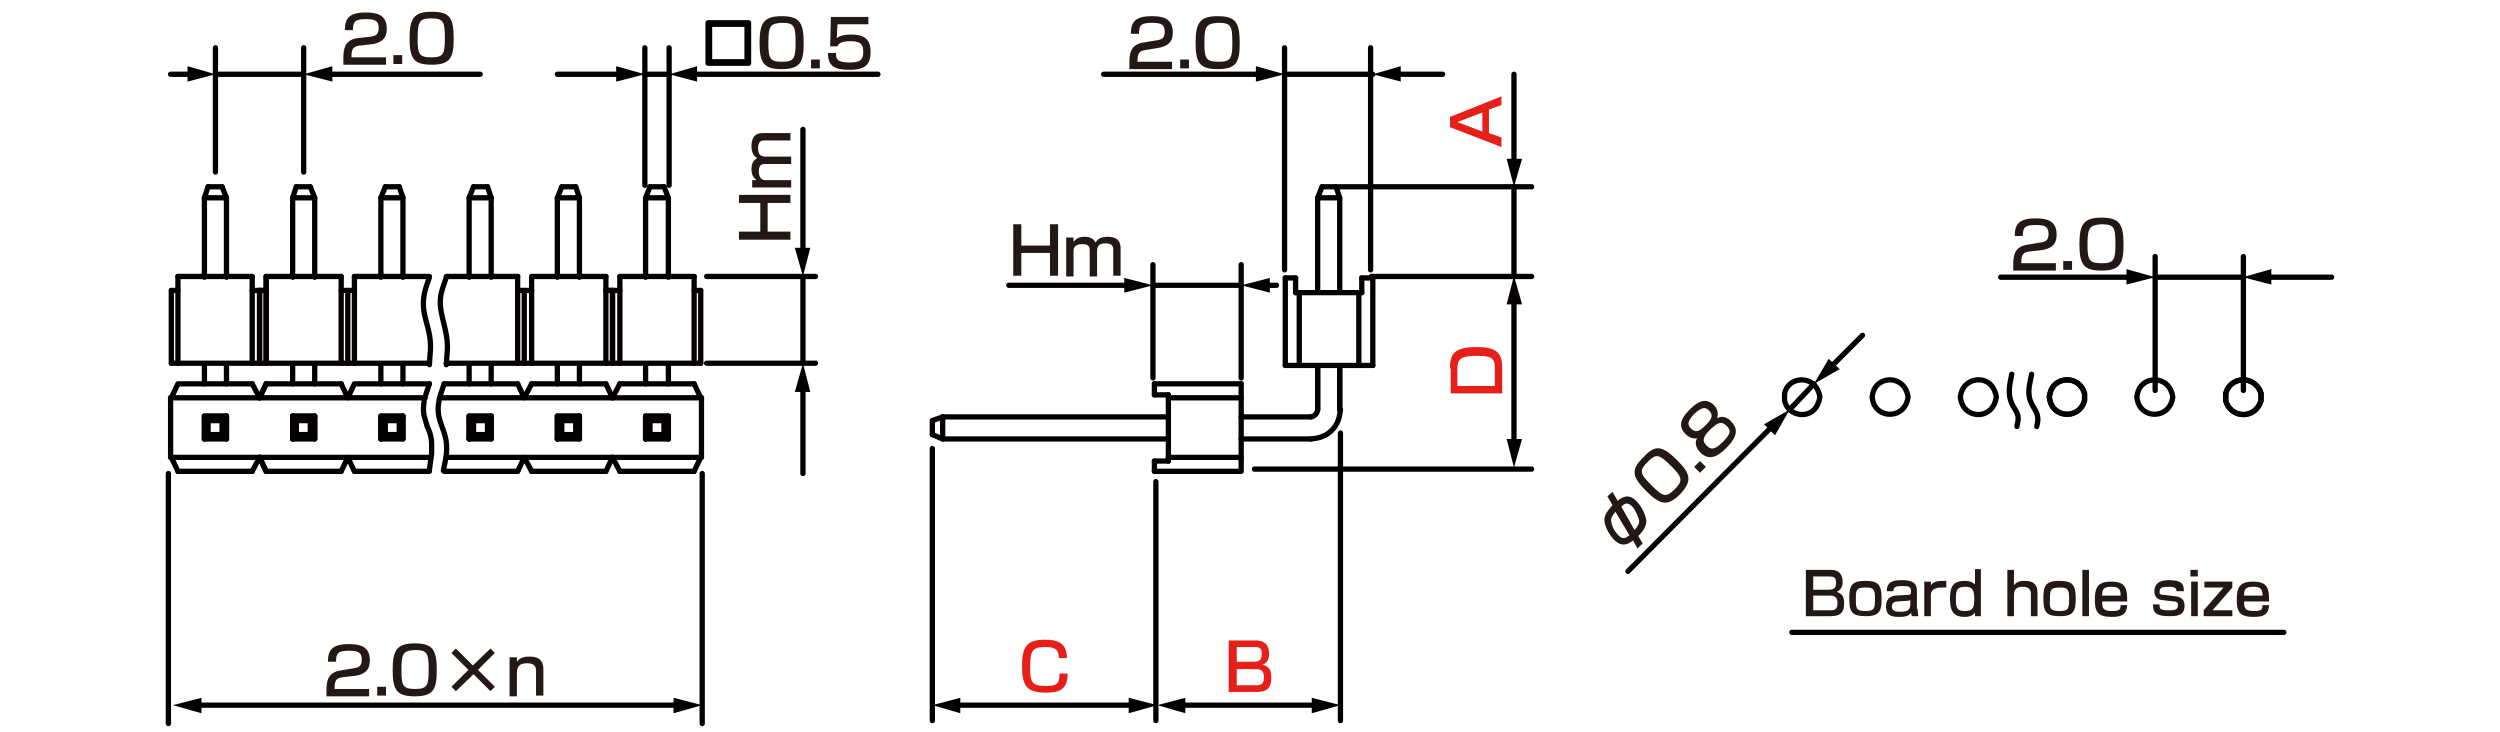 <?xml version="1.0" encoding="utf-8"?>
<!-- Generator: Adobe Illustrator 24.2.3, SVG Export Plug-In . SVG Version: 6.00 Build 0)  -->
<svg version="1.1" id="レイヤー_1" xmlns="http://www.w3.org/2000/svg" xmlns:xlink="http://www.w3.org/1999/xlink" x="0px" width="340" height="99.6"
	 y="0px" viewBox="0 0 340 99.6" style="enable-background:new 0 0 340 99.6;" xml:space="preserve">
<style type="text/css">
	.st0{fill:none;stroke:#040000;stroke-width:0.72;stroke-linecap:round;stroke-linejoin:round;stroke-miterlimit:10;}
	.st1{fill:none;stroke:#040000;stroke-width:0.72;stroke-linecap:round;stroke-linejoin:round;}
	.st2{fill:#040000;}
	.st3{fill:#231815;}
	.st4{fill:#E61F19;}
	.st5{fill:none;stroke:#060001;stroke-width:0.72;stroke-linecap:round;stroke-linejoin:round;stroke-miterlimit:10;}
</style>
<g id="MH0419_4_">
	<line class="st0" x1="293.1" y1="37.7" x2="305" y2="37.7"/>
	<line class="st0" x1="305.1" y1="53.1" x2="305.1" y2="34.9"/>
	<line class="st0" x1="293.1" y1="53.1" x2="293.1" y2="34.9"/>
	<line class="st0" x1="246.7" y1="52.2" x2="243.4" y2="55.7"/>
	<line class="st0" x1="182.1" y1="25.4" x2="208.3" y2="25.4"/>
	<line class="st0" x1="186.5" y1="37.6" x2="208.3" y2="37.6"/>
	<line class="st0" x1="170.6" y1="63.8" x2="208.3" y2="63.8"/>
	<line class="st0" x1="29.3" y1="10.1" x2="41.3" y2="10.1"/>
	<line class="st0" x1="41.3" y1="23.4" x2="41.3" y2="6.5"/>
	<line class="st0" x1="29.3" y1="23.4" x2="29.3" y2="6.5"/>
	<line class="st0" x1="87.7" y1="10.1" x2="91" y2="10.1"/>
	<line class="st0" x1="91" y1="25.2" x2="91" y2="6.5"/>
	<line class="st0" x1="87.7" y1="25.2" x2="87.7" y2="6.5"/>
	<line class="st0" x1="174.7" y1="10.1" x2="186.7" y2="10.1"/>
	<line class="st0" x1="186.4" y1="6.5" x2="186.4" y2="36.7"/>
	<line class="st0" x1="174.7" y1="6.5" x2="174.7" y2="36.7"/>
	<line class="st0" x1="182.3" y1="58.9" x2="182.3" y2="98"/>
	<line class="st0" x1="157.2" y1="65.5" x2="157.2" y2="98"/>
	<line class="st0" x1="126.8" y1="61" x2="126.8" y2="98"/>
	<line class="st0" x1="95.5" y1="64.4" x2="95.5" y2="98.4"/>
	<line class="st0" x1="22.9" y1="64.4" x2="22.9" y2="98.4"/>
	<path class="st0" d="M283.5,54v-0.5l-0.2-0.5c-1-2-4-1.7-4.5,0.5l-0.1,0.5l0.1,0.5c0.5,2.2,3.5,2.5,4.5,0.5l0.2-0.5V54z"/>
	<path class="st0" d="M259.5,54l-0.1-0.5l-0.2-0.5c-1-2-4-1.7-4.5,0.5l-0.1,0.5l0.1,0.5c0.5,2.2,3.5,2.5,4.5,0.5l0.2-0.5L259.5,54z"
		/>
	<path class="st0" d="M247.5,54l-0.1-0.5l-0.2-0.5c-1-2-4-1.7-4.5,0.5V54v0.5c0.5,2.2,3.6,2.6,4.5,0.5l0.2-0.5L247.5,54z"/>
	<path class="st0" d="M295.5,54l-0.1-0.5l-0.2-0.5c-1-2-4-1.7-4.5,0.5l-0.1,0.5l0.1,0.5c0.5,2.2,3.5,2.5,4.5,0.5l0.2-0.5L295.5,54z"
		/>
	<path class="st0" d="M283.5,54v-0.5l-0.2-0.5c-1-2-4-1.7-4.5,0.5l-0.1,0.5l0.1,0.5c0.5,2.2,3.5,2.5,4.5,0.5l0.2-0.5V54z"/>
	<path class="st0" d="M271.5,54l-0.1-0.5l-0.2-0.5c-1-2.1-4-1.6-4.5,0.5l-0.1,0.5l0.1,0.5c0.5,2.2,3.5,2.6,4.5,0.5l0.2-0.5L271.5,54
		z"/>
	<path class="st0" d="M307.5,54v-0.5l-0.2-0.5c-1.1-2-4-1.7-4.6,0.5V54v0.5c0.6,2.2,3.5,2.6,4.6,0.5l0.2-0.5V54z"/>
	<path class="st0" d="M307.5,54v-0.5l-0.2-0.5c-1.1-2-4-1.7-4.6,0.5V54v0.5c0.6,2.2,3.5,2.6,4.6,0.5l0.2-0.5V54z"/>
	<path class="st0" d="M273.6,50.9l-0.2,1c-0.7,3.6,1.5,3.6,1,5.6l-0.1,0.5"/>
	<path class="st0" d="M276.3,50.9l-0.2,1c-0.8,3.4,1.4,3.5,1,5.6L277,58"/>
	<g>
		<line class="st0" x1="179.2" y1="49.9" x2="179.2" y2="55.7"/>
		<line class="st0" x1="174.8" y1="49.7" x2="186.7" y2="49.7"/>
		<line class="st0" x1="186.7" y1="49.7" x2="186.7" y2="37.8"/>
		<line class="st0" x1="174.8" y1="49.7" x2="174.8" y2="37.8"/>
		<line class="st0" x1="176.2" y1="39.8" x2="185.2" y2="39.8"/>
		<line class="st0" x1="174.8" y1="37.8" x2="176.2" y2="37.8"/>
		<line class="st0" x1="176.7" y1="39.8" x2="176.7" y2="49.7"/>
		<line class="st0" x1="182.2" y1="49.9" x2="182.2" y2="55.7"/>
		<line class="st0" x1="185.2" y1="37.8" x2="186.7" y2="37.8"/>
		<line class="st0" x1="184.8" y1="39.8" x2="184.8" y2="49.7"/>
		<polyline class="st0" points="179.2,26.9 182.2,26.9 181.7,25.4 		"/>
		<polyline class="st0" points="179.8,25.4 179.2,26.9 179.2,39.5 		"/>
		<line class="st0" x1="179.8" y1="25.4" x2="181.7" y2="25.4"/>
		<line class="st0" x1="182.2" y1="26.9" x2="182.2" y2="39.5"/>
		<polyline class="st0" points="128.2,56.7 128.2,59.7 126.8,59.1 		"/>
		<polyline class="st0" points="128.2,56.7 126.8,57.2 126.8,59.1 		"/>
		<line class="st0" x1="128.2" y1="56.7" x2="158.9" y2="56.7"/>
		<line class="st0" x1="168.8" y1="56.7" x2="178.3" y2="56.7"/>
		<line class="st0" x1="128.2" y1="59.7" x2="158.9" y2="59.7"/>
		<line class="st0" x1="168.8" y1="59.7" x2="178.3" y2="59.7"/>
		<polyline class="st0" points="178.3,56.7 178.6,56.6 178.9,56.4 179.1,56.1 179.2,55.7 		"/>
		<line class="st0" x1="176.2" y1="39.8" x2="176.2" y2="37.8"/>
		<line class="st0" x1="185.2" y1="39.8" x2="185.2" y2="37.8"/>
		<path class="st0" d="M178.3,59.7l0.7-0.1c1.7-0.3,2.9-1.5,3.2-3.2l0.1-0.7"/>
		<line class="st0" x1="182.2" y1="55.7" x2="182.2" y2="49.8"/>
		<line class="st0" x1="179.2" y1="55.7" x2="179.2" y2="49.8"/>
		<polyline class="st0" points="168.8,52.2 168.8,64.1 157,64.1 		"/>
		<line class="st0" x1="168.8" y1="52.2" x2="157" y2="52.2"/>
		<line class="st0" x1="158.9" y1="53.7" x2="158.9" y2="62.7"/>
		<line class="st0" x1="157" y1="52.2" x2="157" y2="53.7"/>
		<line class="st0" x1="158.9" y1="54.1" x2="168.8" y2="54.1"/>
		<line class="st0" x1="157" y1="62.7" x2="157" y2="64.1"/>
		<line class="st0" x1="158.9" y1="62.2" x2="168.8" y2="62.2"/>
		<line class="st0" x1="158.9" y1="53.7" x2="157" y2="53.7"/>
		<line class="st0" x1="158.9" y1="62.7" x2="157" y2="62.7"/>
	</g>
	<g>
		<g>
			<line class="st0" x1="36.2" y1="39.5" x2="35.3" y2="39.5"/>
			<line class="st0" x1="48.2" y1="37.6" x2="58.4" y2="37.6"/>
			<line class="st0" x1="48.2" y1="39.5" x2="46.4" y2="39.5"/>
			<polyline class="st0" points="40.3,25.4 39.8,26.9 42.8,26.9 			"/>
			<line class="st0" x1="36.2" y1="49.4" x2="36.2" y2="37.6"/>
			<line class="st0" x1="35.3" y1="49.4" x2="35.3" y2="39.5"/>
			<line class="st0" x1="39.8" y1="26.9" x2="39.8" y2="37.7"/>
			<line class="st0" x1="48.2" y1="49.4" x2="48.2" y2="37.6"/>
			<line class="st0" x1="47.3" y1="49.4" x2="47.3" y2="39.5"/>
			<line class="st0" x1="46.4" y1="49.4" x2="46.4" y2="37.6"/>
			<polyline class="st0" points="54.3,25.4 54.8,26.9 54.8,37.7 			"/>
			<line class="st0" x1="52.4" y1="25.4" x2="54.3" y2="25.4"/>
			<polyline class="st0" points="51.8,37.7 51.8,26.9 54.8,26.9 			"/>
			<line class="st0" x1="52.4" y1="25.4" x2="51.8" y2="26.9"/>
			<line class="st0" x1="40.3" y1="25.4" x2="42.2" y2="25.4"/>
			<polyline class="st0" points="42.8,37.7 42.8,26.9 42.2,25.4 			"/>
			<line class="st0" x1="23.3" y1="49.4" x2="58.4" y2="49.4"/>
			<line class="st0" x1="36.2" y1="37.6" x2="46.4" y2="37.6"/>
			<line class="st0" x1="24.2" y1="37.6" x2="34.3" y2="37.6"/>
			<line class="st0" x1="24.2" y1="39.5" x2="23.3" y2="39.5"/>
			<line class="st0" x1="36.2" y1="39.5" x2="34.3" y2="39.5"/>
			<line class="st0" x1="35.3" y1="49.4" x2="35.3" y2="39.5"/>
			<line class="st0" x1="36.2" y1="49.4" x2="36.2" y2="37.6"/>
			<line class="st0" x1="34.3" y1="49.4" x2="34.3" y2="37.6"/>
			<line class="st0" x1="24.2" y1="49.4" x2="24.2" y2="37.6"/>
			<line class="st0" x1="23.3" y1="49.4" x2="23.3" y2="39.5"/>
			<polyline class="st0" points="30.2,25.4 30.8,26.9 30.8,37.7 			"/>
			<line class="st0" x1="28.3" y1="25.4" x2="30.2" y2="25.4"/>
			<polyline class="st0" points="27.8,37.7 27.8,26.9 30.8,26.9 			"/>
			<line class="st0" x1="28.3" y1="25.4" x2="27.8" y2="26.9"/>
			<path class="st0" d="M58.4,37.7l-0.5,1.5c-1.1,3.7,1,5.1,0.6,8.9l-0.1,1.5"/>
			<line class="st0" x1="54.8" y1="49.5" x2="54.8" y2="52.2"/>
			<line class="st0" x1="51.8" y1="49.5" x2="51.8" y2="52.2"/>
			<line class="st0" x1="42.8" y1="49.5" x2="42.8" y2="52.2"/>
			<line class="st0" x1="39.8" y1="49.5" x2="39.8" y2="52.2"/>
			<line class="st0" x1="30.8" y1="49.5" x2="30.8" y2="52.2"/>
			<line class="st0" x1="27.8" y1="49.5" x2="27.8" y2="52.2"/>
			<line class="st0" x1="36.2" y1="64.1" x2="46.4" y2="64.1"/>
			<line class="st0" x1="36.2" y1="52.2" x2="46.4" y2="52.2"/>
			<line class="st0" x1="39.8" y1="59.7" x2="42.8" y2="59.7"/>
			<line class="st0" x1="39.8" y1="56.6" x2="42.8" y2="56.6"/>
			<line class="st0" x1="40.3" y1="59.1" x2="39.8" y2="59.7"/>
			<line class="st0" x1="39.8" y1="56.6" x2="40.3" y2="57.2"/>
			<line class="st0" x1="35.3" y1="62.2" x2="36.2" y2="64.1"/>
			<line class="st0" x1="36.2" y1="52.2" x2="35.3" y2="54.1"/>
			<line class="st0" x1="39.8" y1="56.6" x2="39.8" y2="59.7"/>
			<line class="st0" x1="54.3" y1="57.2" x2="54.8" y2="56.6"/>
			<polyline class="st0" points="54.3,59.1 54.8,59.7 54.8,56.6 			"/>
			<polyline class="st0" points="54.3,59.1 54.3,57.2 52.4,57.2 			"/>
			<polyline class="st0" points="54.3,59.1 52.4,59.1 52.4,57.2 			"/>
			<polyline class="st0" points="51.8,59.7 51.8,56.6 52.4,57.2 			"/>
			<line class="st0" x1="52.4" y1="59.1" x2="51.8" y2="59.7"/>
			<line class="st0" x1="51.8" y1="56.6" x2="54.8" y2="56.6"/>
			<line class="st0" x1="51.8" y1="59.7" x2="54.8" y2="59.7"/>
			<line class="st0" x1="48.2" y1="64.1" x2="58.4" y2="64.1"/>
			<polyline class="st0" points="58.4,52.2 48.2,52.2 47.3,54.1 46.4,52.2 			"/>
			<polyline class="st0" points="48.2,64.1 47.3,62.2 46.4,64.1 			"/>
			<polyline class="st0" points="40.3,57.2 40.3,59.1 42.2,59.1 			"/>
			<polyline class="st0" points="40.3,57.2 42.2,57.2 42.2,59.1 			"/>
			<polyline class="st0" points="42.8,56.6 42.8,59.7 42.2,59.1 			"/>
			<line class="st0" x1="42.2" y1="57.2" x2="42.8" y2="56.6"/>
			<line class="st0" x1="35.3" y1="62.2" x2="36.2" y2="64.1"/>
			<line class="st0" x1="35.3" y1="54.1" x2="36.2" y2="52.2"/>
			<line class="st0" x1="23.2" y1="54.1" x2="23.2" y2="62.2"/>
			<line class="st0" x1="30.2" y1="57.2" x2="30.8" y2="56.6"/>
			<polyline class="st0" points="30.2,59.1 30.8,59.7 30.8,56.6 			"/>
			<polyline class="st0" points="30.2,59.1 30.2,57.2 28.3,57.2 			"/>
			<polyline class="st0" points="30.2,59.1 28.3,59.1 28.3,57.2 			"/>
			<polyline class="st0" points="27.8,59.7 27.8,56.6 28.3,57.2 			"/>
			<line class="st0" x1="28.3" y1="59.1" x2="27.8" y2="59.7"/>
			<line class="st0" x1="27.8" y1="56.6" x2="30.8" y2="56.6"/>
			<line class="st0" x1="27.8" y1="59.7" x2="30.8" y2="59.7"/>
			<line class="st0" x1="24.2" y1="64.1" x2="34.3" y2="64.1"/>
			<polyline class="st0" points="34.3,52.2 24.2,52.2 23.3,54.1 			"/>
			<line class="st0" x1="24.2" y1="64.1" x2="23.3" y2="62.2"/>
			<line class="st0" x1="34.3" y1="64.1" x2="35.3" y2="62.2"/>
			<line class="st0" x1="34.3" y1="52.2" x2="35.3" y2="54.1"/>
			<path class="st0" d="M58.4,52.2l-0.5,1.5l-0.2,0.7c-0.1,0.8-0.2,1.4,0,2.2l0.2,0.7l0.2,0.7c0.7,1.5,0.6,2,0.6,3.7l-0.1,0.7
				l-0.2,1.5"/>
			<line class="st0" x1="23.2" y1="54.1" x2="57.8" y2="54.1"/>
			<line class="st0" x1="23.2" y1="62.2" x2="58.6" y2="62.2"/>
		</g>
		<g>
			<line class="st0" x1="60.7" y1="37.6" x2="70.4" y2="37.6"/>
			<line class="st0" x1="72.3" y1="37.6" x2="82.4" y2="37.6"/>
			<line class="st0" x1="72.3" y1="39.5" x2="70.4" y2="39.5"/>
			<line class="st0" x1="83.3" y1="39.5" x2="82.4" y2="39.5"/>
			<line class="st0" x1="82.4" y1="49.4" x2="82.4" y2="37.6"/>
			<line class="st0" x1="83.3" y1="49.4" x2="83.3" y2="39.5"/>
			<line class="st0" x1="70.4" y1="49.4" x2="70.4" y2="37.6"/>
			<line class="st0" x1="71.3" y1="49.4" x2="71.3" y2="39.5"/>
			<line class="st0" x1="72.3" y1="49.4" x2="72.3" y2="37.6"/>
			<polyline class="st0" points="78.3,25.4 78.8,26.9 78.8,37.7 			"/>
			<line class="st0" x1="76.4" y1="25.4" x2="78.3" y2="25.4"/>
			<polyline class="st0" points="75.8,37.7 75.8,26.9 78.8,26.9 			"/>
			<line class="st0" x1="76.4" y1="25.4" x2="75.8" y2="26.9"/>
			<polyline class="st0" points="66.3,25.4 66.8,26.9 66.8,37.7 			"/>
			<line class="st0" x1="64.4" y1="25.4" x2="66.3" y2="25.4"/>
			<polyline class="st0" points="63.8,37.7 63.8,26.9 66.8,26.9 			"/>
			<line class="st0" x1="64.4" y1="25.4" x2="63.8" y2="26.9"/>
			<line class="st0" x1="84.3" y1="37.6" x2="94.4" y2="37.6"/>
			<line class="st0" x1="84.3" y1="39.5" x2="82.4" y2="39.5"/>
			<line class="st0" x1="95.3" y1="39.5" x2="94.4" y2="39.5"/>
			<line class="st0" x1="94.4" y1="49.4" x2="94.4" y2="37.6"/>
			<line class="st0" x1="95.3" y1="49.4" x2="95.3" y2="39.5"/>
			<line class="st0" x1="83.3" y1="49.4" x2="83.3" y2="39.5"/>
			<line class="st0" x1="84.3" y1="49.4" x2="84.3" y2="37.6"/>
			<polyline class="st0" points="90.3,25.4 90.9,26.9 90.9,37.7 			"/>
			<line class="st0" x1="88.4" y1="25.4" x2="90.3" y2="25.4"/>
			<polyline class="st0" points="87.8,37.7 87.8,26.9 90.9,26.9 			"/>
			<line class="st0" x1="88.4" y1="25.4" x2="87.8" y2="26.9"/>
			<path class="st0" d="M60.7,37.7l-0.5,1.5c-1.1,3.1,1,5.4,0.6,8.9l-0.1,1.5"/>
			<line class="st0" x1="60.7" y1="49.4" x2="95.3" y2="49.4"/>
			<line class="st0" x1="90.9" y1="49.5" x2="90.9" y2="52.2"/>
			<line class="st0" x1="87.8" y1="49.5" x2="87.8" y2="52.2"/>
			<line class="st0" x1="78.8" y1="49.5" x2="78.8" y2="52.2"/>
			<line class="st0" x1="75.8" y1="49.5" x2="75.8" y2="52.2"/>
			<line class="st0" x1="66.8" y1="49.5" x2="66.8" y2="52.2"/>
			<line class="st0" x1="63.8" y1="49.5" x2="63.8" y2="52.2"/>
			<line class="st0" x1="60.4" y1="64.1" x2="70.4" y2="64.1"/>
			<line class="st0" x1="60.4" y1="52.2" x2="70.4" y2="52.2"/>
			<line class="st0" x1="75.8" y1="59.7" x2="78.8" y2="59.7"/>
			<line class="st0" x1="75.8" y1="56.6" x2="78.8" y2="56.6"/>
			<line class="st0" x1="76.4" y1="59.1" x2="75.8" y2="59.7"/>
			<polyline class="st0" points="76.4,57.2 75.8,56.6 75.8,59.7 			"/>
			<line class="st0" x1="82.4" y1="52.2" x2="83.3" y2="54.1"/>
			<line class="st0" x1="82.4" y1="64.1" x2="83.3" y2="62.2"/>
			<polyline class="st0" points="76.4,57.2 76.4,59.1 78.3,59.1 			"/>
			<polyline class="st0" points="76.4,57.2 78.3,57.2 78.3,59.1 			"/>
			<polyline class="st0" points="78.8,56.6 78.8,59.7 78.3,59.1 			"/>
			<line class="st0" x1="78.3" y1="57.2" x2="78.8" y2="56.6"/>
			<line class="st0" x1="72.3" y1="64.1" x2="82.4" y2="64.1"/>
			<line class="st0" x1="72.3" y1="52.2" x2="82.4" y2="52.2"/>
			<line class="st0" x1="63.8" y1="59.7" x2="66.8" y2="59.7"/>
			<line class="st0" x1="63.8" y1="56.6" x2="66.8" y2="56.6"/>
			<line class="st0" x1="64.4" y1="59.1" x2="63.8" y2="59.7"/>
			<polyline class="st0" points="64.4,57.2 63.8,56.6 63.8,59.7 			"/>
			<polyline class="st0" points="72.3,52.2 71.3,54.1 70.4,52.2 			"/>
			<polyline class="st0" points="72.3,64.1 71.3,62.2 70.4,64.1 			"/>
			<polyline class="st0" points="64.4,57.2 64.4,59.1 66.3,59.1 			"/>
			<polyline class="st0" points="64.4,57.2 66.3,57.2 66.3,59.1 			"/>
			<polyline class="st0" points="66.8,56.6 66.8,59.7 66.3,59.1 			"/>
			<line class="st0" x1="66.3" y1="57.2" x2="66.8" y2="56.6"/>
			<line class="st0" x1="84.3" y1="64.1" x2="94.4" y2="64.1"/>
			<line class="st0" x1="84.3" y1="52.2" x2="94.4" y2="52.2"/>
			<line class="st0" x1="83.3" y1="62.2" x2="84.3" y2="64.1"/>
			<line class="st0" x1="83.3" y1="54.1" x2="84.3" y2="52.2"/>
			<path class="st0" d="M95.4,62.2"/>
			<line class="st0" x1="87.8" y1="59.7" x2="90.9" y2="59.7"/>
			<line class="st0" x1="87.8" y1="56.6" x2="90.9" y2="56.6"/>
			<line class="st0" x1="88.4" y1="59.1" x2="87.8" y2="59.7"/>
			<polyline class="st0" points="88.4,57.2 87.8,56.6 87.8,59.7 			"/>
			<line class="st0" x1="95.3" y1="54.1" x2="94.4" y2="52.2"/>
			<line class="st0" x1="95.3" y1="62.2" x2="94.4" y2="64.1"/>
			<polyline class="st0" points="88.4,57.2 88.4,59.1 90.3,59.1 			"/>
			<polyline class="st0" points="88.4,57.2 90.3,57.2 90.3,59.1 			"/>
			<polyline class="st0" points="90.9,56.6 90.9,59.7 90.3,59.1 			"/>
			<line class="st0" x1="90.3" y1="57.2" x2="90.9" y2="56.6"/>
			<line class="st0" x1="95.4" y1="54.1" x2="95.4" y2="62.2"/>
			<path class="st0" d="M60.4,52.2l-0.5,1.5c-1.2,4,1.5,4.5,0.7,8.8L60.3,64"/>
			<line class="st0" x1="59.8" y1="54.1" x2="95.4" y2="54.1"/>
			<line class="st0" x1="60.7" y1="62.2" x2="95.4" y2="62.2"/>
		</g>
		<rect x="27.8" y="56.6" class="st0" width="3" height="3"/>
		<rect x="39.8" y="56.6" class="st0" width="3" height="3"/>
		<rect x="51.8" y="56.6" class="st0" width="3" height="3"/>
		<rect x="63.8" y="56.6" class="st0" width="3" height="3"/>
		<rect x="75.8" y="56.6" class="st0" width="3" height="3"/>
		<rect x="87.8" y="56.6" class="st0" width="3" height="3"/>
	</g>
	<g>
		<g>
			<path class="st0" d="M101.8,3.1v5.5h-5.5V3.1H101.8z M96.5,3.3v5.1h5.1V3.3H96.5z"/>
		</g>
	</g>
	<g>
		<line class="st1" x1="26.7" y1="95.9" x2="92.3" y2="95.9"/>
		<g>
			<polygon class="st2" points="27.4,97 23.5,95.9 27.4,94.9 			"/>
		</g>
		<g>
			<polygon class="st2" points="91.6,97 95.5,95.9 91.6,94.9 			"/>
		</g>
	</g>
	<g>
		<line class="st1" x1="26.2" y1="10.1" x2="23.2" y2="10.1"/>
		<g>
			<polygon class="st2" points="25.5,9 29.3,10.1 25.5,11.1 			"/>
		</g>
	</g>
	<g>
		<line class="st1" x1="44.5" y1="10.1" x2="65.3" y2="10.1"/>
		<g>
			<polygon class="st2" points="45.2,11.1 41.3,10.1 45.2,9 			"/>
		</g>
	</g>
	<g>
		<line class="st1" x1="94.1" y1="10.1" x2="119.4" y2="10.1"/>
		<g>
			<polygon class="st2" points="94.8,11.1 91,10.1 94.8,9 			"/>
		</g>
	</g>
	<g>
		<line class="st1" x1="84.5" y1="10.1" x2="75.8" y2="10.1"/>
		<g>
			<polygon class="st2" points="83.8,9 87.7,10.1 83.8,11.1 			"/>
		</g>
	</g>
	<g>
		<path class="st3" d="M100.5,31.5h2.9v-3.9h-2.9v-1.1h7v1.1h-3.1v3.9h3.1v1.1h-7V31.5z"/>
		<path class="st3" d="M102.3,24.5h0.6c-0.4-0.3-0.7-0.7-0.7-1.5c0-0.3,0-1.1,0.8-1.5c-0.7-0.3-0.8-1.2-0.8-1.6c0-1.7,1-1.8,1.6-1.8
			h3.7v1H104c-0.3,0-0.9,0-0.9,1c0,0.8,0.2,1.2,1.1,1.2h3.4v1h-3.4c-0.5,0-1,0-1,1c0,1.2,0.7,1.2,1,1.2h3.4v1h-5.3
			C102.3,25.5,102.3,24.5,102.3,24.5z"/>
	</g>
	<line class="st0" x1="96.1" y1="37.6" x2="110.9" y2="37.6"/>
	<line class="st0" x1="96.1" y1="49.4" x2="110.9" y2="49.4"/>
	<line class="st0" x1="109.2" y1="37.6" x2="109.2" y2="49.4"/>
	<g>
		<line class="st1" x1="109.2" y1="34.4" x2="109.2" y2="17.6"/>
		<g>
			<polygon class="st2" points="110.2,33.7 109.2,37.6 108.1,33.7 			"/>
		</g>
	</g>
	<g>
		<line class="st1" x1="109.2" y1="52.6" x2="109.2" y2="64.4"/>
		<g>
			<polygon class="st2" points="108.1,53.3 109.2,49.4 110.2,53.3 			"/>
		</g>
	</g>
	<line class="st0" x1="168.8" y1="51.4" x2="168.8" y2="36"/>
	<line class="st0" x1="156.8" y1="51.4" x2="156.8" y2="36"/>
	<line class="st0" x1="168.8" y1="38.8" x2="156.8" y2="38.8"/>
	<g>
		<line class="st1" x1="153.6" y1="38.8" x2="137.2" y2="38.8"/>
		<g>
			<polygon class="st2" points="152.9,37.8 156.8,38.8 152.9,39.8 			"/>
		</g>
	</g>
	<g>
		<line class="st1" x1="172" y1="38.8" x2="173.6" y2="38.8"/>
		<g>
			<polygon class="st2" points="172.7,39.8 168.8,38.8 172.7,37.8 			"/>
		</g>
	</g>
	<g>
		<path class="st3" d="M138.9,30.5v2.9h3.9v-2.9h1.1v7h-1.1v-3.1h-3.9v3.1h-1.1v-7H138.9z"/>
		<path class="st3" d="M146,32.3v0.6c0.3-0.4,0.7-0.7,1.5-0.7c0.3,0,1.1,0,1.5,0.8c0.3-0.7,1.2-0.8,1.6-0.8c1.7,0,1.8,1,1.8,1.6v3.7
			h-1V34c0-0.3,0-0.9-1-0.9c-0.8,0-1.2,0.2-1.2,1.1v3.4h-1v-3.4c0-0.5,0-1-1-1c-1.2,0-1.2,0.7-1.2,1v3.4h-1v-5.3
			C145,32.3,146,32.3,146,32.3z"/>
	</g>
	<g>
		<path class="st4" d="M144,89.5c0-1.4-0.8-1.5-1.9-1.5c-1.7,0-2,0.5-2,2.8c0,1.9,0.2,2.5,2.1,2.5c1.4,0,1.9-0.2,1.9-1.7h1.1
			c0,2-0.9,2.6-2.9,2.6c-2.6,0-3.3-0.8-3.3-3.6c0-2.5,0.5-3.6,3.1-3.6c1.7,0,3,0.4,3,2.5C145.1,89.5,144,89.5,144,89.5z"/>
	</g>
	<g>
		<line class="st1" x1="129.9" y1="95.9" x2="154.2" y2="95.9"/>
		<g>
			<polygon class="st2" points="130.6,97 126.8,95.9 130.6,94.9 			"/>
		</g>
		<g>
			<polygon class="st2" points="153.5,97 157.4,95.9 153.5,94.9 			"/>
		</g>
	</g>
	<g>
		<path class="st4" d="M170.8,87.1c1.5,0,1.8,1,1.8,1.8c0,0.6-0.2,1.3-0.9,1.5c0.7,0.2,1.2,0.5,1.2,1.7s-0.3,2-2,2h-3.8v-7H170.8z
			 M168.2,88v2h2.3c1,0,1.1-0.5,1.1-1.1c0-0.8-0.3-0.9-1.1-0.9H168.2z M168.2,91v2.2h2.6c0.7,0,1.1-0.2,1.1-1.1
			c0-1.1-0.7-1.1-1.2-1.1H168.2z"/>
	</g>
	<g>
		<line class="st1" x1="160.5" y1="95.9" x2="179.2" y2="95.9"/>
		<g>
			<polygon class="st2" points="161.2,97 157.4,95.9 161.2,94.9 			"/>
		</g>
		<g>
			<polygon class="st2" points="178.4,97 182.3,95.9 178.4,94.9 			"/>
		</g>
	</g>
	<g>
		<line class="st1" x1="171.5" y1="10.1" x2="150.1" y2="10.1"/>
		<g>
			<polygon class="st2" points="170.8,9 174.7,10.1 170.8,11.1 			"/>
		</g>
	</g>
	<g>
		<line class="st1" x1="189.8" y1="10.1" x2="196.2" y2="10.1"/>
		<g>
			<polygon class="st2" points="190.5,11.1 186.7,10.1 190.5,9 			"/>
		</g>
	</g>
	<g>
		<path class="st4" d="M204.2,13.1v1.2l-1.7,0.6v3.2l1.7,0.6V20l-7-2.7v-1.4L204.2,13.1z M201.6,17.9v-2.6l-3.4,1.3L201.6,17.9z"/>
	</g>
	<g>
		<path class="st4" d="M197.2,50.1c0-1.8,0.4-2.9,3.6-2.9c2.3,0,3.5,0.5,3.5,2.7v3.6h-7v-3.4H197.2z M198.2,52.5h5.1v-2.4
			c0-1.5-0.5-1.7-2.6-1.7s-2.5,0.5-2.5,1.8V52.5z"/>
	</g>
	<line class="st0" x1="205.9" y1="25.4" x2="205.9" y2="37.5"/>
	<g>
		<line class="st1" x1="205.9" y1="40.7" x2="205.9" y2="60.4"/>
		<g>
			<polygon class="st2" points="204.9,41.4 205.9,37.5 207,41.4 			"/>
		</g>
		<g>
			<polygon class="st2" points="204.9,59.7 205.9,63.6 207,59.7 			"/>
		</g>
	</g>
	<g>
		<line class="st1" x1="205.9" y1="22.3" x2="205.9" y2="10.1"/>
		<g>
			<polygon class="st2" points="207,21.6 205.9,25.4 204.9,21.6 			"/>
		</g>
	</g>
	<g>
		<line class="st1" x1="248.9" y1="50" x2="253.3" y2="45.6"/>
		<g>
			<polygon class="st2" points="250.2,50.2 246.7,52.2 248.7,48.8 			"/>
		</g>
	</g>
	<g>
		<line class="st1" x1="241.1" y1="57.9" x2="221.4" y2="77.7"/>
		<g>
			<polygon class="st2" points="239.9,57.7 243.4,55.7 241.4,59.2 			"/>
		</g>
	</g>
	<g>
		<line class="st1" x1="308.2" y1="37.7" x2="317.1" y2="37.7"/>
		<g>
			<polygon class="st2" points="308.9,38.7 305,37.7 308.9,36.6 			"/>
		</g>
	</g>
	<g>
		<line class="st1" x1="290" y1="37.7" x2="272.1" y2="37.7"/>
		<g>
			<polygon class="st2" points="289.2,36.6 293.1,37.7 289.2,38.7 			"/>
		</g>
	</g>
	<g>
		<path class="st3" d="M109.3,5.9c0,2.6-0.5,3.5-3,3.5c-2.4,0-3-0.8-3-3.6c0-2.7,0.6-3.6,3-3.6C108.8,2.2,109.3,3.1,109.3,5.9z
			 M104.5,5.8c0,2.2,0.2,2.6,1.9,2.6c1.6,0,1.8-0.5,1.8-2.6c0-2.3-0.2-2.7-1.9-2.7C104.7,3.2,104.5,3.6,104.5,5.8z"/>
		<path class="st3" d="M111.5,8.1v1.2h-1.2V8.1H111.5z"/>
		<path class="st3" d="M118.1,2.3v1h-4.2l-0.1,1.9c0.2-0.2,0.7-0.5,2-0.5c1.4,0,2.6,0.4,2.6,2.3c0,1.7-0.6,2.5-2.9,2.5
			c-2,0-2.9-0.5-2.9-2.3h1.1c0,0.7,0,1.3,1.8,1.3c1.4,0,1.9-0.3,1.9-1.4c0-0.8-0.1-1.5-1.7-1.5c-1.4,0-1.7,0.4-1.8,0.7h-1l0.1-4
			C113,2.3,118.1,2.3,118.1,2.3z"/>
	</g>
	<g>
		<path class="st3" d="M48.9,6.2c-0.6,0.1-1.1,0.2-1.1,1.4v0.2h4.7v1h-5.8V7.9c0-1.1,0.1-2.4,1.8-2.7L50.3,5
			c0.8-0.1,1.2-0.3,1.2-1.2s-0.4-1.2-1.7-1.2c-1.5,0-1.8,0.3-1.8,1.5h-1.1c0-1.5,0.5-2.4,2.8-2.4c1.4,0,2.9,0.2,2.9,2.2
			c0,0.9-0.3,1.4-0.8,1.7c-0.3,0.2-0.6,0.3-1.1,0.4L48.9,6.2z"/>
		<path class="st3" d="M54.7,7.5v1.2h-1.2V7.5H54.7z"/>
		<path class="st3" d="M61.7,5.3c0,2.6-0.5,3.5-3,3.5c-2.4,0-3-0.8-3-3.6c0-2.7,0.6-3.6,3-3.6C61.2,1.6,61.7,2.4,61.7,5.3z
			 M56.8,5.2c0,2.2,0.2,2.6,1.9,2.6c1.6,0,1.8-0.5,1.8-2.6c0-2.3-0.2-2.7-1.9-2.7C57.1,2.5,56.8,2.9,56.8,5.2z"/>
	</g>
	<g>
		<path class="st3" d="M46.6,92.1c-0.6,0.1-1.1,0.2-1.1,1.4v0.2h4.7v1h-5.8v-0.8c0-1.1,0.1-2.4,1.8-2.7l1.8-0.3
			c0.8-0.1,1.2-0.3,1.2-1.2c0-0.9-0.4-1.2-1.7-1.2c-1.5,0-1.8,0.3-1.8,1.5h-1.1c0-1.5,0.5-2.4,2.8-2.4c1.4,0,2.9,0.2,2.9,2.2
			c0,0.9-0.3,1.4-0.8,1.7c-0.3,0.2-0.6,0.3-1.1,0.4L46.6,92.1z"/>
		<path class="st3" d="M52.5,93.4v1.2h-1.2v-1.2H52.5z"/>
		<path class="st3" d="M59.4,91.2c0,2.6-0.5,3.5-3,3.5c-2.4,0-3-0.8-3-3.6c0-2.7,0.6-3.6,3-3.6C58.9,87.5,59.4,88.4,59.4,91.2z
			 M54.6,91.1c0,2.2,0.2,2.6,1.9,2.6c1.6,0,1.8-0.5,1.8-2.6c0-2.3-0.2-2.7-1.9-2.7C54.8,88.5,54.6,88.9,54.6,91.1z"/>
		<path class="st3" d="M66.7,88.2l0.6,0.6L65,91.1l2.3,2.3L66.7,94l-2.3-2.3L62,94l-0.6-0.6l2.3-2.3l-2.3-2.3l0.6-0.6l2.3,2.3
			L66.7,88.2z"/>
		<path class="st3" d="M70.3,89.4V90c0.5-0.7,1.3-0.7,1.7-0.7c0.5,0,1.9,0,1.9,1.7v3.6h-1v-3.4c0-0.4-0.1-1-1.2-1
			c-1.2,0-1.4,0.6-1.4,1.4v3.1h-1v-5.3C69.3,89.4,70.3,89.4,70.3,89.4z"/>
	</g>
	<g>
		<path class="st3" d="M155.8,6.8c-0.6,0.1-1.1,0.2-1.1,1.4v0.2h4.7v1h-5.8V8.5c0-1.1,0.1-2.4,1.8-2.7l1.8-0.3
			c0.8-0.1,1.2-0.3,1.2-1.2s-0.4-1.2-1.7-1.2c-1.5,0-1.8,0.3-1.8,1.5h-1.1c0-1.5,0.5-2.4,2.8-2.4c1.4,0,2.9,0.2,2.9,2.2
			c0,0.9-0.3,1.4-0.8,1.7c-0.3,0.2-0.6,0.3-1.1,0.4L155.8,6.8z"/>
		<path class="st3" d="M161.7,8.1v1.2h-1.2V8.1H161.7z"/>
		<path class="st3" d="M168.6,5.9c0,2.6-0.5,3.5-3,3.5c-2.4,0-3-0.8-3-3.6c0-2.7,0.6-3.6,3-3.6C168.1,2.2,168.6,3.1,168.6,5.9z
			 M163.8,5.8c0,2.2,0.2,2.6,2,2.6c1.6,0,1.8-0.5,1.8-2.6c0-2.3-0.2-2.7-1.9-2.7C164,3.2,163.8,3.6,163.8,5.8z"/>
	</g>
	<g>
		<path class="st3" d="M219.3,66.9l0.7,1.2c1.2-1,2-0.5,2.5,0c0.8,0.8,1.3,1.9,1.4,2.7c0,0.6-0.2,1.2-1.1,2.1l0.6,1l-0.7,0.7
			l-0.6-1.1c-1,0.8-1.7,0.7-2.5,0c-0.7-0.7-1.4-1.9-1.4-2.8c0-0.6,0.3-1.1,1.1-2l-0.7-1.2L219.3,66.9z M219.7,69.6
			c-0.5,0.6-0.6,0.9-0.6,1.2c0.1,0.7,0.4,1.4,1,2s1,0.4,1.5,0L219.7,69.6z M222.3,72.1c0.5-0.6,0.7-1,0.6-1.4
			c-0.1-0.4-0.4-1.2-0.9-1.8c-0.7-0.7-1.1-0.4-1.5,0L222.3,72.1z"/>
		<path class="st3" d="M228.1,62.6c1.8,1.8,2.1,2.8,0.4,4.6c-1.7,1.7-2.7,1.5-4.6-0.4c-1.9-1.9-2.2-2.9-0.4-4.6
			C225.1,60.4,226.1,60.6,228.1,62.6z M224.6,66c1.6,1.6,2,1.7,3.2,0.5c1.1-1.1,1-1.6-0.5-3.1c-1.7-1.7-2.1-1.7-3.2-0.6
			C222.9,64,223,64.4,224.6,66z"/>
		<path class="st3" d="M231.2,62.7l0.8,0.8l-0.8,0.8l-0.8-0.8L231.2,62.7z"/>
		<path class="st3" d="M229.2,59c-1.3-1.3-0.1-2.6,0.6-3.3c0.7-0.7,2-1.9,3.3-0.6c0.1,0.1,0.8,0.8,0.4,1.8c1-0.6,1.9,0.3,2,0.5
			c1.2,1.2,0.3,2.5-0.7,3.5s-2.2,1.9-3.5,0.7c-0.3-0.3-1-1.1-0.5-2C230,59.8,229.3,59.1,229.2,59z M232.1,60.6
			c0.6,0.6,1.1,0.6,2.2-0.5c1.2-1.2,1.1-1.6,0.5-2.2c-0.7-0.7-1.2-0.4-2.2,0.5C231.5,59.5,231.5,60,232.1,60.6z M230,58.3
			c0.7,0.7,1.3,0.2,2-0.5c0.9-0.9,1-1.4,0.4-2c-0.5-0.5-1-0.4-2,0.5C229.4,57.4,229.5,57.8,230,58.3z"/>
	</g>
	<g>
		<path class="st3" d="M276,34.2c-0.6,0.1-1.1,0.2-1.1,1.4v0.2h4.7v1h-5.8V36c0-1.1,0.1-2.4,1.8-2.7l1.8-0.3
			c0.8-0.1,1.2-0.3,1.2-1.2c0-0.9-0.4-1.2-1.7-1.2c-1.5,0-1.8,0.3-1.8,1.5H274c0-1.5,0.5-2.4,2.8-2.4c1.4,0,2.9,0.2,2.9,2.2
			c0,0.9-0.3,1.4-0.8,1.7c-0.3,0.2-0.6,0.3-1.1,0.4L276,34.2z"/>
		<path class="st3" d="M281.8,35.5v1.2h-1.2v-1.2H281.8z"/>
		<path class="st3" d="M288.8,33.3c0,2.6-0.5,3.5-3,3.5c-2.4,0-3-0.8-3-3.6c0-2.7,0.6-3.6,3-3.6C288.3,29.6,288.8,30.5,288.8,33.3z
			 M283.9,33.2c0,2.2,0.2,2.6,2,2.6c1.6,0,1.8-0.5,1.8-2.6c0-2.3-0.2-2.7-1.9-2.7C284.2,30.6,283.9,31,283.9,33.2z"/>
	</g>
</g>
<line class="st5" x1="243.7" y1="86" x2="310.6" y2="86"/>
<g>
	<path class="st3" d="M249,77.5c1.3,0,1.6,0.9,1.6,1.6c0,0.6-0.2,1.1-0.8,1.4c0.6,0.2,1,0.5,1,1.5c0,1.1-0.3,1.8-1.8,1.8h-3.4v-6.3
		H249z M246.6,78.4v1.8h2.1c0.9,0,1-0.4,1-1c0-0.7-0.3-0.8-1-0.8H246.6z M246.6,81v2h2.3c0.6,0,1-0.1,1-1c0-1-0.7-1-1.1-1H246.6z"/>
	<path class="st3" d="M253.6,79c1.6,0,2.3,0.3,2.3,2.3c0,1.7-0.2,2.5-2.1,2.5c-1.8,0-2.3-0.4-2.3-2.4C251.5,79.8,251.7,79,253.6,79z
		 M253.7,83.1c1.2,0,1.3-0.3,1.3-1.7c0-1.3-0.2-1.5-1.3-1.5c-1.3,0-1.3,0.4-1.3,1.6C252.4,82.7,252.4,83.1,253.7,83.1z"/>
	<path class="st3" d="M260.8,82.8c0,0.6,0.1,0.9,0.1,1H260c0-0.2-0.1-0.3-0.1-0.5c-0.2,0.4-0.6,0.6-1.6,0.6c-0.9,0-1.8-0.1-1.8-1.4
		c0-0.3,0-1.4,1.3-1.5l1.7-0.1c0.2,0,0.4,0,0.4-0.5c0-0.6-0.3-0.7-1.2-0.7c-0.8,0-1.2,0.1-1.2,0.7h-0.9c0-1.3,0.9-1.5,2-1.5
		c1.4,0,2.1,0.3,2.1,1.5V82.8z M259.9,81.5c-0.1,0.2-0.4,0.2-0.4,0.2l-1.4,0.1c-0.7,0-0.8,0.4-0.8,0.7c0,0.6,0.5,0.7,1.1,0.7
		c0.8,0,1.4-0.1,1.4-1V81.5z"/>
	<path class="st3" d="M262.6,79.1l0,0.5c0.4-0.6,1-0.6,2.1-0.6v0.9c-0.3,0-0.4,0-0.6,0c-0.3,0-1.5,0-1.5,1v2.9h-0.9v-4.7H262.6z"/>
	<path class="st3" d="M269.4,77.5v6.3h-0.8l0-0.5c-0.2,0.3-0.6,0.6-1.4,0.6c-1.7,0-2-1-2-2.5c0-1.6,0.4-2.4,2-2.4
		c0.6,0,1,0.1,1.4,0.5v-2.1H269.4z M266,81.4c0,1.2,0.1,1.7,1.2,1.7c1,0,1.3-0.3,1.3-1.6c0-1.2-0.2-1.7-1.2-1.7
		C266.2,79.8,266,80.2,266,81.4z"/>
	<path class="st3" d="M273.9,77.5v2.1c0.4-0.6,1.1-0.6,1.5-0.6c0.9,0,1.7,0.3,1.7,1.6v3.2h-0.9v-3c0-0.4-0.1-1-1.1-1
		c-0.9,0-1.2,0.4-1.2,1.2v2.8H273v-6.3H273.9z"/>
	<path class="st3" d="M280,79c1.6,0,2.3,0.3,2.3,2.3c0,1.7-0.2,2.5-2.1,2.5c-1.8,0-2.3-0.4-2.3-2.4C277.9,79.8,278.1,79,280,79z
		 M280.1,83.1c1.2,0,1.3-0.3,1.3-1.7c0-1.3-0.2-1.5-1.3-1.5c-1.3,0-1.3,0.4-1.3,1.6C278.7,82.7,278.8,83.1,280.1,83.1z"/>
	<path class="st3" d="M284.1,77.5v6.3h-0.9v-6.3H284.1z"/>
	<path class="st3" d="M285.9,81.7c0,0.9,0,1.4,1.3,1.4c1.1,0,1.2-0.2,1.2-0.8h0.9c-0.1,1.2-0.6,1.6-2.1,1.6c-1.9,0-2.3-0.7-2.3-2.3
		c0-1.6,0.3-2.5,2.2-2.5c2,0,2.2,0.9,2.2,2.7H285.9z M288.4,81c0-0.7-0.1-1.2-1.2-1.2c-1.2,0-1.3,0.4-1.3,1.2H288.4z"/>
	<path class="st3" d="M296,80.5c0-0.4,0-0.7-1.1-0.7c-0.8,0-1.2,0.1-1.2,0.7c0,0.2,0,0.4,0.6,0.4l1.6,0.2c0.8,0.1,1.2,0.5,1.2,1.3
		c0,1.4-1.2,1.4-2.1,1.4c-1.8,0-2.2-0.5-2.2-1.6h0.9c0,0.6,0,0.8,1.3,0.8c1,0,1.2-0.2,1.2-0.7c0-0.4-0.2-0.5-0.6-0.5l-1.6-0.2
		c-1-0.1-1-1-1-1.2c0-1.4,1.3-1.5,2-1.5c2,0,2,0.8,2,1.5H296z"/>
	<path class="st3" d="M298.9,77.5v0.9h-1v-0.9H298.9z M298.9,79.1v4.7H298v-4.7H298.9z"/>
	<path class="st3" d="M303.6,79.1v0.8l-2.7,3.1h2.7v0.8h-3.9V83l2.7-3.1h-2.6v-0.8H303.6z"/>
	<path class="st3" d="M305.2,81.7c0,0.9,0,1.4,1.3,1.4c1.1,0,1.2-0.2,1.2-0.8h0.9c-0.1,1.2-0.6,1.6-2.1,1.6c-1.9,0-2.3-0.7-2.3-2.3
		c0-1.6,0.3-2.5,2.2-2.5c2,0,2.2,0.9,2.2,2.7H305.2z M307.7,81c0-0.7-0.1-1.2-1.2-1.2c-1.2,0-1.3,0.4-1.3,1.2H307.7z"/>
</g>
</svg>
